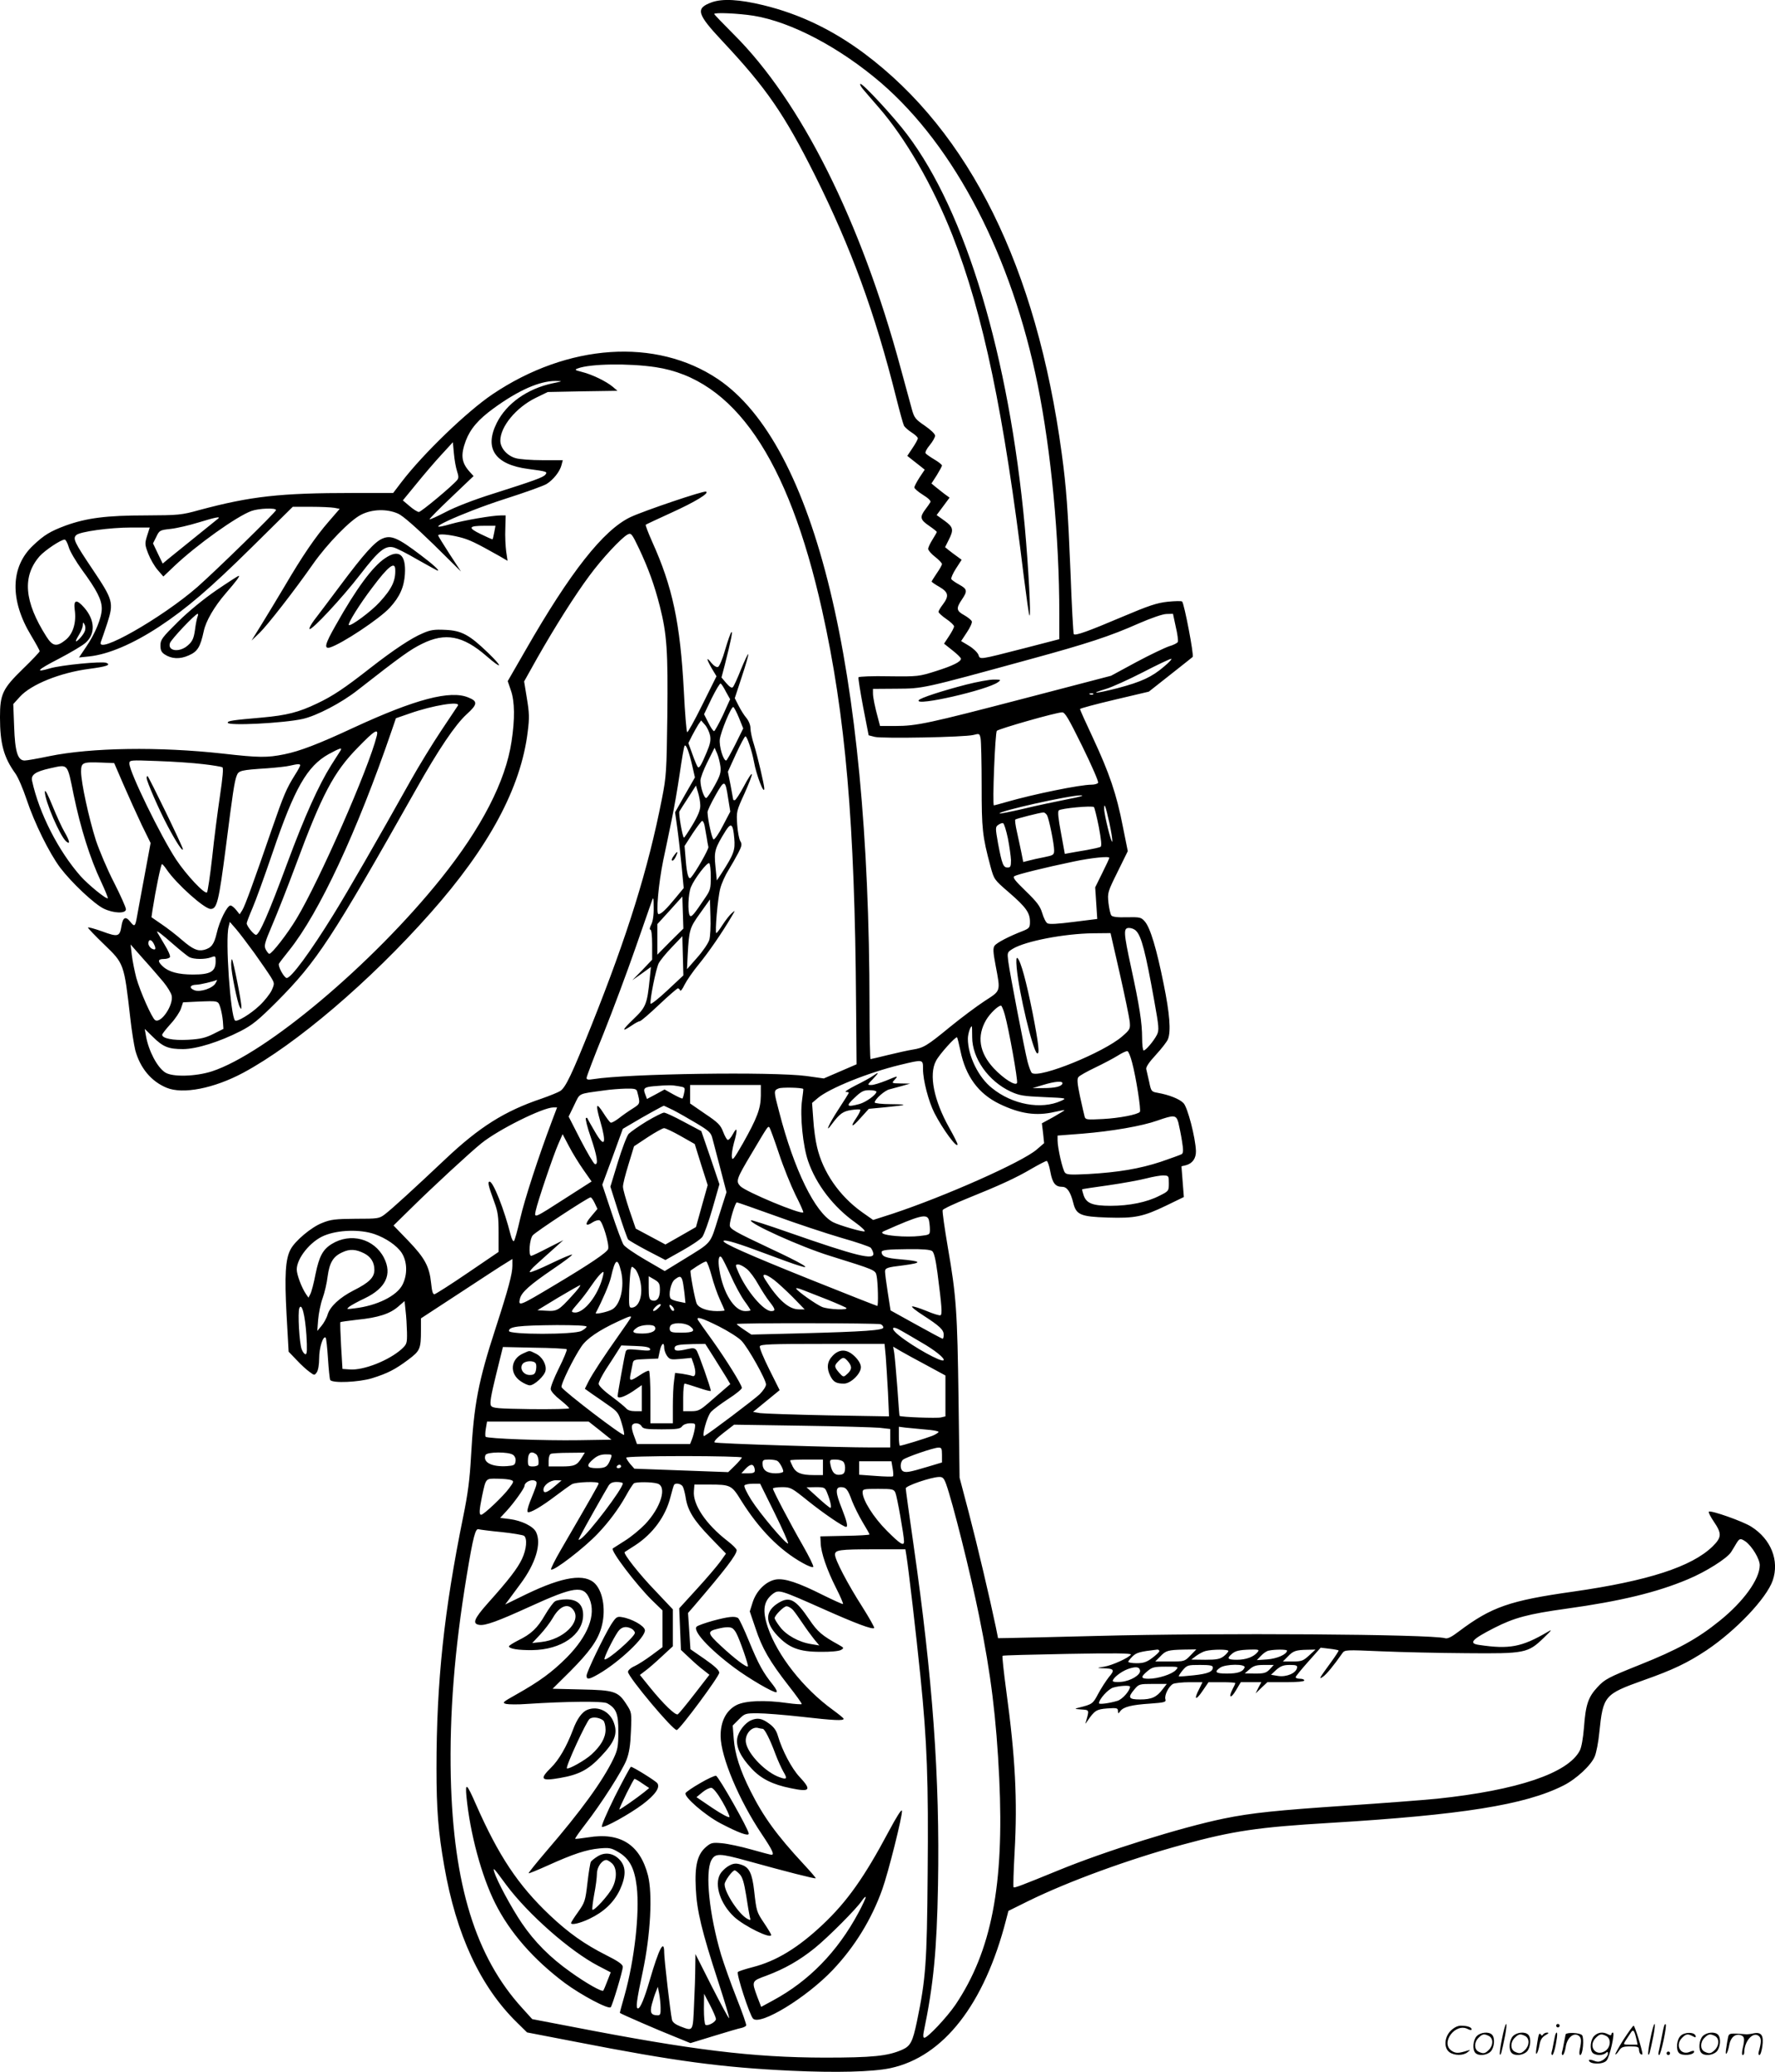 <svg version="1.0" xmlns="http://www.w3.org/2000/svg"
  viewBox="0 0 1028.836 1200.357"
 preserveAspectRatio="xMidYMid meet">
<g transform="translate(-0.006,1200.618) scale(0.1,-0.1)"
fill="#000000" stroke="none">
<path d="M4126 11993 c-96 -35 -88 -66 62 -226 254 -271 357 -420 536 -777
210 -421 348 -798 471 -1289 20 -80 40 -152 45 -162 6 -9 26 -27 45 -39 19
-12 35 -27 35 -33 0 -7 -14 -32 -31 -57 l-30 -45 25 -20 c14 -11 37 -29 51
-40 l25 -20 -30 -45 c-16 -25 -30 -51 -30 -58 0 -7 23 -26 50 -43 31 -19 47
-35 43 -42 -4 -7 -17 -26 -30 -43 -33 -44 -29 -59 22 -94 25 -17 45 -33 45
-36 0 -2 -11 -22 -25 -44 -14 -22 -25 -46 -25 -54 0 -8 18 -29 40 -46 22 -17
40 -36 40 -42 0 -5 -13 -29 -30 -53 -16 -24 -30 -46 -30 -48 0 -3 20 -17 45
-31 53 -31 57 -53 20 -102 -14 -18 -25 -37 -25 -43 0 -5 20 -24 45 -41 25 -17
45 -36 45 -43 0 -7 -13 -32 -29 -56 l-29 -44 49 -39 c27 -21 49 -43 49 -48 0
-18 -47 -41 -145 -72 -98 -31 -104 -32 -272 -30 -94 2 -174 -1 -177 -6 -2 -4
10 -82 27 -172 l32 -164 35 -9 c43 -11 522 -2 572 11 35 9 36 9 42 -21 3 -16
6 -139 6 -273 0 -252 4 -291 51 -467 21 -77 21 -77 108 -152 98 -85 121 -117
121 -170 0 -32 -4 -37 -37 -51 -86 -33 -156 -70 -168 -87 -10 -14 -9 -36 6
-115 29 -153 31 -144 -63 -205 -46 -30 -137 -98 -202 -151 -134 -110 -153
-121 -216 -131 -25 -4 -89 -18 -142 -31 -53 -13 -99 -24 -102 -24 -3 0 -6 138
-6 308 -1 1956 -315 3252 -879 3632 -358 240 -869 206 -1306 -88 -147 -99
-401 -343 -528 -509 l-48 -63 -232 0 c-425 0 -593 -19 -892 -99 -104 -29 -120
-30 -310 -31 -228 0 -343 -15 -465 -59 -88 -33 -124 -54 -188 -115 -132 -124
-136 -317 -11 -523 27 -45 49 -85 49 -90 0 -4 -44 -51 -98 -103 -117 -114
-132 -146 -132 -279 0 -154 22 -233 89 -326 16 -22 45 -90 65 -150 46 -138
131 -310 195 -396 67 -88 197 -210 252 -237 58 -28 129 -30 129 -4 0 11 -31
80 -69 155 -39 75 -85 185 -105 244 -41 129 -86 336 -86 398 0 54 9 57 119 53
l73 -3 54 -125 c30 -69 77 -173 105 -232 l52 -106 -36 -194 c-20 -106 -39
-211 -43 -233 -10 -57 -14 -61 -39 -29 -27 34 -43 26 -51 -26 -10 -61 -20 -64
-112 -30 -45 16 -82 26 -82 22 0 -4 42 -48 94 -98 115 -111 115 -109 151 -424
8 -74 22 -159 29 -188 28 -103 92 -181 182 -218 94 -39 274 -4 444 87 304 163
734 529 1084 924 341 384 526 728 565 1053 10 78 9 109 -5 192 l-16 98 75 134
c104 183 219 365 303 478 75 102 185 219 221 239 21 11 25 7 67 -81 54 -115
89 -210 121 -336 41 -162 47 -260 43 -633 -4 -321 -6 -353 -31 -479 -80 -409
-199 -790 -408 -1313 -115 -287 -150 -361 -182 -382 -13 -8 -62 -28 -108 -44
-214 -72 -360 -164 -557 -350 -178 -168 -309 -288 -351 -320 -33 -25 -39 -26
-170 -26 -118 -1 -144 -4 -193 -24 -63 -24 -159 -105 -184 -154 -30 -56 -35
-152 -23 -377 l12 -215 46 -48 c25 -27 59 -58 75 -69 28 -21 29 -21 42 -3 8
11 14 45 14 82 0 61 23 133 38 119 3 -4 9 -58 13 -120 4 -63 10 -119 13 -125
13 -20 167 -13 242 10 90 28 135 51 211 108 68 51 73 62 73 171 l0 68 228 149
c125 82 244 160 265 172 l37 23 0 -39 c0 -46 -23 -133 -96 -358 -102 -313
-127 -443 -144 -750 -7 -127 -18 -214 -45 -345 -111 -546 -155 -955 -155
-1460 0 -235 10 -367 45 -565 69 -397 209 -699 422 -907 l58 -57 285 -55 c574
-112 844 -148 1245 -167 261 -12 472 -7 576 15 308 66 545 370 671 861 l13 50
115 57 c232 114 583 242 895 327 294 80 436 101 855 126 762 46 1129 104 1351
216 75 37 163 119 183 170 9 22 21 84 26 137 22 214 29 222 255 303 171 60
256 101 365 173 172 115 349 302 385 405 40 116 -10 240 -124 312 -48 31 -236
97 -246 87 -4 -3 10 -30 29 -58 47 -69 46 -91 -8 -144 -121 -117 -373 -199
-806 -261 -370 -52 -475 -89 -663 -230 -43 -33 -67 -45 -81 -40 -84 23 -1309
32 -2021 13 -247 -6 -477 -12 -510 -12 l-60 -1 -13 65 c-34 163 -107 473 -156
660 l-54 205 -6 450 c-7 514 -13 602 -62 884 -19 112 -33 209 -30 216 2 7 67
37 143 68 184 74 283 119 374 173 42 24 80 44 86 44 5 0 15 -28 21 -62 12 -66
29 -88 69 -88 28 0 48 -29 64 -93 17 -69 42 -80 200 -85 157 -5 205 5 338 69
l103 50 -7 89 -7 89 25 6 c39 10 60 40 59 83 -3 78 -48 252 -72 277 -23 24
-83 48 -151 60 -35 6 -37 9 -48 63 -7 32 -15 65 -17 74 -3 11 16 40 56 83 33
36 65 77 70 91 18 46 10 147 -25 319 -41 203 -77 325 -109 362 -22 25 -27 26
-103 25 -55 -2 -84 2 -91 10 -6 7 -13 40 -17 73 -6 59 -5 63 53 180 l59 120
-29 144 c-36 186 -78 308 -172 510 -42 89 -76 165 -76 169 0 4 90 28 200 54
l199 47 123 97 c68 54 127 100 131 104 9 8 -49 310 -61 321 -4 4 -41 3 -83 -1
-64 -7 -109 -22 -265 -88 -193 -82 -270 -110 -280 -100 -3 3 -12 165 -19 359
-15 364 -24 490 -51 689 -146 1077 -533 1860 -1145 2317 -183 136 -374 228
-584 279 -140 34 -237 39 -299 17z m242 -78 c220 -36 501 -185 740 -390 427
-369 756 -1003 907 -1749 78 -389 125 -881 125 -1326 l0 -147 -197 -51 c-277
-71 -261 -68 -272 -39 -6 14 -30 37 -55 52 l-45 27 33 50 c19 28 32 57 29 64
-3 8 -23 24 -44 36 -46 25 -48 40 -14 90 34 50 32 61 -15 87 -22 12 -42 26
-46 32 -3 5 9 33 27 61 l33 51 -26 19 c-15 10 -36 27 -48 36 l-22 18 21 42
c30 59 27 74 -24 111 l-46 33 38 51 37 50 -29 21 c-15 12 -39 30 -52 41 l-24
20 31 48 c16 26 30 52 30 56 0 5 -20 21 -44 35 -25 15 -48 31 -51 36 -4 6 7
27 24 47 17 21 31 45 31 55 0 10 -25 34 -60 58 -53 36 -61 46 -74 93 -8 28
-38 138 -66 242 -230 851 -577 1544 -967 1932 -62 62 -113 115 -113 118 0 10
138 4 228 -10z m-568 -2036 c454 -68 768 -526 965 -1408 136 -609 190 -1235
197 -2278 l3 -353 -95 -41 -95 -41 -100 14 c-197 26 -1036 14 -1236 -18 -30
-5 -39 -3 -39 7 0 8 44 124 99 259 54 135 136 355 183 490 47 135 90 259 96
275 9 27 11 22 11 -38 1 -43 -5 -79 -14 -97 -9 -17 -11 -30 -5 -30 6 0 10 -34
10 -87 l0 -87 -57 -60 -58 -59 54 38 54 39 -7 -69 c-15 -147 -22 -164 -93
-232 -69 -66 -73 -80 -11 -38 20 14 42 25 47 25 6 0 56 43 111 95 55 52 105
95 109 95 5 0 11 -5 13 -12 3 -7 14 8 26 33 12 24 49 78 83 119 57 70 133 180
189 275 23 39 23 39 2 21 -12 -10 -36 -41 -53 -67 -17 -27 -34 -49 -37 -49 -9
0 8 204 23 259 8 30 29 77 47 105 17 28 43 73 57 100 21 41 23 51 12 69 -7 11
-15 54 -18 96 -5 74 -4 79 42 179 25 56 45 107 43 113 -2 6 -23 -26 -46 -70
-24 -45 -48 -81 -53 -81 -5 0 -9 1 -9 3 0 1 -7 38 -15 82 l-16 80 47 103 c26
56 50 102 55 102 9 0 37 -82 49 -146 14 -79 60 -197 60 -156 0 22 -39 186 -59
252 -12 36 -21 79 -21 97 0 18 -10 43 -24 60 -13 15 -33 47 -45 71 l-22 43 41
125 c23 69 40 127 37 130 -2 3 -21 -37 -42 -88 -20 -51 -41 -97 -47 -103 -6
-7 -19 1 -38 23 l-28 33 19 72 c36 142 48 200 38 190 -5 -5 -21 -51 -36 -102
-15 -54 -33 -95 -41 -99 -9 -3 -24 6 -39 24 -31 39 -29 23 3 -33 l27 -45 -82
-165 c-45 -91 -85 -163 -88 -159 -4 4 -13 110 -19 235 -21 399 -66 608 -184
869 -23 52 -40 96 -37 98 2 2 68 33 147 69 139 63 225 115 202 123 -16 5 -359
-111 -438 -148 -157 -75 -349 -319 -609 -773 l-102 -177 18 -53 c23 -64 24
-168 4 -297 -34 -230 -174 -501 -409 -794 -398 -496 -1015 -1015 -1328 -1117
-94 -30 -229 -34 -271 -6 -46 30 -96 125 -111 212 l-7 40 48 -47 c59 -58 90
-70 175 -70 80 1 210 42 332 104 68 35 102 62 212 172 231 233 314 358 804
1226 131 233 229 378 295 438 64 58 65 75 10 97 -104 44 -307 -9 -666 -175
-204 -95 -312 -136 -401 -154 -99 -20 -146 -20 -356 4 -370 41 -763 35 -1007
-15 -66 -14 -130 -25 -142 -25 -40 0 -56 49 -61 196 l-5 131 38 42 c65 72 234
140 402 162 100 13 129 23 99 35 -26 10 -262 -13 -326 -32 -91 -27 -76 -10 50
55 67 35 137 76 156 93 58 51 55 132 -8 204 -44 50 -62 46 -55 -11 11 -74 -9
-140 -51 -175 -53 -43 -76 -40 -113 18 -129 203 -141 349 -39 466 32 35 123
96 145 96 6 0 16 -19 23 -42 6 -24 41 -83 77 -133 86 -117 115 -174 115 -225
0 -52 -38 -145 -91 -222 l-41 -61 59 6 c111 12 253 72 408 174 156 103 293
220 536 460 l236 233 105 0 c58 0 119 -3 136 -6 l31 -6 -64 -74 c-76 -87 -153
-200 -255 -374 -41 -69 -101 -168 -133 -220 l-59 -95 47 45 c47 46 203 246
309 398 83 118 216 255 279 286 64 33 151 35 215 6 27 -12 101 -77 204 -177
l160 -158 -66 101 c-36 56 -66 104 -66 108 0 11 61 6 124 -10 56 -14 93 -32
230 -109 l48 -28 -8 54 c-4 30 -7 89 -5 132 l2 77 -28 0 c-50 0 -216 -29 -287
-49 -210 -61 57 63 309 144 116 37 225 76 243 87 39 24 78 73 87 111 l7 27
-117 0 c-65 0 -135 5 -157 12 -49 14 -88 59 -88 101 0 81 91 192 205 248 l70
34 202 4 202 3 -27 23 c-38 32 -121 72 -178 86 -43 11 -45 13 -24 21 72 27
296 30 450 7z m-599 -94 c-146 -32 -265 -117 -321 -228 -75 -149 -11 -243 183
-268 107 -14 112 -16 98 -33 -13 -16 -66 -35 -305 -111 -106 -33 -217 -76
-272 -105 -52 -27 -94 -46 -94 -42 0 4 57 62 127 128 l128 122 -21 23 c-50 55
-55 98 -24 182 26 68 72 123 162 188 143 104 265 158 358 158 44 -1 44 -1 -19
-14z m-552 -508 c10 -30 10 -41 1 -52 -30 -36 -209 -185 -222 -185 -8 0 -32
15 -54 34 l-39 33 78 95 c42 52 107 128 144 168 l68 74 6 -65 c3 -35 11 -81
18 -102z m-1049 -226 c0 -11 -343 -346 -455 -445 -206 -180 -593 -400 -560
-318 4 9 20 58 37 108 38 119 34 134 -87 314 -104 155 -114 176 -93 196 20 20
195 44 320 44 l106 0 -15 -47 c-14 -45 -14 -52 6 -104 12 -31 36 -73 55 -95
l33 -38 64 61 c130 123 361 288 447 319 42 15 142 19 142 5z m-335 -49 c-6 -5
-64 -52 -130 -105 -66 -53 -136 -110 -156 -126 l-36 -30 -28 58 -28 59 19 38
c18 38 21 39 84 46 36 4 108 21 160 37 101 31 130 36 115 23z m1600 -79 c-4
-21 -8 -39 -10 -41 -1 -2 -32 12 -69 30 -76 37 -71 48 23 48 l63 0 -7 -37z
m3950 -548 c10 -41 15 -81 12 -88 -2 -6 -25 -18 -50 -25 -24 -8 -111 -49 -191
-92 l-146 -79 -498 -130 c-560 -146 -628 -161 -753 -161 l-88 0 -10 38 c-20
73 -31 127 -31 152 l0 25 138 1 c153 1 146 -1 770 170 334 91 468 135 632 208
74 32 140 55 162 55 l37 1 16 -75z m-6324 -27 c-8 -22 -51 -68 -51 -55 0 4 9
21 20 39 11 18 20 42 20 53 1 18 2 18 10 3 6 -10 7 -26 1 -40z m6257 -203
c-71 -61 -131 -89 -271 -126 -126 -32 -169 -35 -66 -4 34 10 129 53 213 96 83
43 157 78 164 78 8 1 -10 -19 -40 -44z m-2540 -147 l24 -43 -42 -93 c-24 -50
-47 -92 -51 -92 -5 0 -20 22 -33 49 l-25 49 44 92 c25 50 48 89 52 86 5 -2 19
-24 31 -48z m2129 -14 c-3 -3 -12 -4 -19 -1 -8 3 -5 6 6 6 11 1 17 -2 13 -5z
m-3683 -66 c-4 -6 -48 -72 -98 -147 -50 -75 -129 -204 -175 -286 -196 -350
-363 -640 -449 -779 -133 -215 -244 -366 -270 -366 -15 0 -53 70 -45 83 4 7
30 41 59 77 174 217 394 688 595 1275 l24 70 78 27 c136 48 298 74 281 46z
m1629 -70 l25 -62 -46 -93 c-26 -51 -49 -93 -53 -93 -17 0 -41 82 -37 122 6
45 65 188 78 188 4 0 19 -28 33 -62z m1991 -167 c54 -110 95 -204 91 -210 -3
-6 -21 -11 -38 -11 -67 0 -336 -55 -492 -100 -38 -11 -72 -20 -74 -20 -10 0 7
422 17 432 12 12 344 107 378 107 17 1 37 -34 118 -198z m-2158 63 c5 -27 0
-50 -20 -97 -32 -76 -43 -93 -51 -85 -4 4 -18 36 -31 73 l-24 66 21 42 c12 23
29 53 37 66 l16 23 23 -26 c12 -14 25 -42 29 -62z m-1932 -1 c-46 -187 -333
-840 -465 -1059 -52 -87 -143 -204 -158 -204 -4 0 -13 11 -20 24 -12 22 -8 37
37 143 28 65 88 217 133 338 155 419 223 548 365 692 95 98 119 112 108 66z
m1829 -175 l15 -66 -58 -101 -57 -101 13 -93 c7 -50 18 -149 25 -219 l12 -127
-48 -58 c-55 -67 -83 -93 -98 -93 -16 0 0 178 27 310 13 63 36 169 49 235 14
66 35 187 47 270 12 82 24 154 28 160 8 13 26 -35 45 -117z m-2039 90 c-4 -7
-28 -44 -53 -83 -73 -116 -154 -295 -256 -570 -107 -289 -162 -415 -181 -415
-13 0 -54 51 -54 67 0 5 15 45 34 89 19 44 71 188 116 320 127 374 200 501
325 571 65 35 80 40 69 21z m2202 -93 c4 -33 -2 -53 -33 -109 -21 -39 -43 -71
-49 -73 -12 -4 -34 61 -34 101 0 14 18 63 41 108 l41 82 15 -34 c8 -19 16 -53
19 -75z m-2999 14 c55 -6 106 -15 112 -18 7 -5 2 -58 -14 -166 -13 -88 -34
-248 -45 -355 -12 -107 -26 -199 -30 -204 -13 -13 -119 100 -179 190 -90 137
-271 508 -271 556 0 21 3 21 163 15 89 -3 208 -11 264 -18z m563 -7 c0 -4 -13
-29 -30 -55 -50 -80 -65 -115 -135 -317 -103 -299 -155 -443 -171 -468 l-15
-23 -20 25 c-11 14 -26 26 -33 26 -19 0 -64 -89 -80 -161 -15 -64 -31 -85 -73
-96 -37 -9 -65 3 -128 57 -33 29 -86 70 -119 92 l-58 40 6 42 c18 116 49 266
55 266 3 0 16 -15 28 -33 57 -83 218 -227 254 -227 37 0 47 41 89 365 39 308
49 374 62 407 11 30 24 33 178 43 52 4 111 10 130 15 48 11 60 11 60 2z
m-1313 -171 c40 -193 95 -368 158 -501 24 -51 42 -96 40 -98 -8 -8 -114 79
-157 127 -129 146 -241 365 -282 553 -8 35 19 54 105 73 106 23 98 32 136
-154z m3794 -23 l12 -74 -43 -82 c-23 -46 -48 -81 -54 -79 -9 3 -33 110 -35
157 -1 8 20 52 46 98 53 94 57 93 74 -20z m-162 -38 c1 -25 -12 -58 -45 -113
-26 -43 -48 -76 -50 -74 -9 8 -32 142 -26 152 3 5 26 42 51 80 l45 70 12 -40
c7 -22 13 -56 13 -75z m2126 35 c-66 -13 -180 -37 -254 -55 -73 -17 -135 -29
-137 -27 -13 12 405 106 471 105 25 0 -6 -9 -80 -23z m184 -159 c14 -76 18
-112 10 -116 -6 -4 -43 -12 -82 -19 -40 -7 -84 -14 -98 -17 l-27 -5 -22 121
c-16 84 -20 124 -13 131 12 12 194 29 204 19 3 -3 16 -54 28 -114z m61 24 c11
-51 19 -101 17 -109 -4 -18 -47 155 -47 189 0 40 8 18 30 -80z m-361 43 c12
-23 41 -167 41 -203 0 -27 -4 -29 -57 -40 -32 -6 -72 -15 -90 -20 l-32 -8 -11
56 c-7 32 -18 86 -26 121 -8 35 -12 66 -9 69 5 5 142 40 162 41 7 1 16 -7 22
-16z m-1985 -60 c3 -16 8 -46 12 -68 3 -22 8 -47 10 -56 3 -12 -75 -149 -102
-178 -13 -14 -23 24 -29 99 l-7 85 47 73 c26 39 51 72 55 72 5 0 11 -12 14
-27z m1758 -74 c9 -46 17 -103 18 -126 0 -37 -3 -43 -20 -43 -25 0 -32 19 -55
139 -16 91 -16 96 1 108 10 7 23 12 28 10 6 -2 18 -41 28 -88z m-1586 0 c6
-68 -2 -91 -72 -200 l-29 -44 -8 81 c-9 88 -4 105 60 208 31 48 42 39 49 -45z
m2174 -113 c0 -3 -18 -42 -41 -88 l-41 -83 6 -91 6 -92 -136 -17 c-93 -12
-142 -15 -153 -8 -9 5 -22 32 -30 59 -12 40 -30 64 -95 127 -64 62 -78 80 -66
87 16 10 172 49 345 85 99 21 205 32 205 21z m-2310 -111 c0 -66 -3 -78 -33
-121 -65 -97 -80 -115 -89 -102 -13 22 -9 127 7 165 21 50 94 145 106 138 5
-4 9 -39 9 -80z m-235 -374 l-75 -76 0 88 0 89 73 80 72 80 3 -93 3 -93 -76
-75z m226 9 c-6 -19 -37 -65 -70 -102 l-59 -67 4 82 c8 147 11 157 72 242 l57
80 3 -100 c2 -55 -1 -116 -7 -135z m-2637 -75 c39 -55 82 -117 95 -138 23 -38
23 -39 6 -78 -10 -21 -41 -61 -70 -88 -51 -49 -132 -98 -143 -87 -26 27 -57
467 -37 542 l7 29 35 -40 c19 -22 67 -85 107 -140z m5111 128 c31 -30 55 -124
105 -403 28 -155 29 -172 16 -199 -19 -37 -65 -91 -77 -91 -5 0 -9 33 -9 73 0
86 -15 184 -64 409 -44 203 -45 228 -12 228 14 0 32 -7 41 -17z m-5580 -78
c39 -34 80 -67 92 -74 27 -14 93 -14 127 -1 25 9 26 8 26 -23 0 -60 -30 -77
-131 -77 -85 0 -140 15 -174 46 -33 30 -31 44 4 44 17 0 33 5 36 11 4 6 -10
38 -31 72 -20 34 -39 66 -42 71 -9 17 22 -7 93 -69z m5485 -167 c29 -128 55
-254 58 -279 4 -44 3 -47 -44 -88 -108 -93 -474 -242 -522 -212 -6 3 -17 33
-26 66 -18 71 -102 507 -112 582 -6 51 -6 52 26 72 74 45 300 88 466 90 l101
1 53 -232z m-2622 -100 c-51 -48 -95 -82 -97 -77 -6 18 31 203 47 234 8 16 42
58 76 93 l61 64 3 -114 3 -113 -93 -87z m-2978 273 c17 -32 13 -43 -10 -31
-11 6 -20 20 -20 30 0 25 16 26 30 1z m57 -224 c23 -28 45 -64 48 -79 12 -54
-62 -164 -96 -142 -18 11 -87 166 -109 245 -10 39 -22 98 -26 132 l-7 61 74
-84 c41 -45 93 -106 116 -133z m303 -6 c-15 -30 -89 -55 -123 -42 -33 13 -27
31 11 32 21 0 101 19 120 28 1 0 -2 -8 -8 -18z m27 -142 c6 -19 13 -55 15 -80
l3 -44 -58 -29 c-46 -23 -75 -30 -147 -34 -87 -5 -150 8 -150 29 0 5 22 33 49
63 27 29 54 70 60 89 l12 36 82 4 c125 5 121 6 134 -34z m4547 -41 c23 -81 77
-381 71 -396 -8 -20 -78 24 -136 86 -83 90 -98 185 -43 279 22 37 68 82 86 83
4 0 14 -24 22 -52z m-189 -131 c0 -122 94 -255 223 -315 50 -23 74 -27 192
-32 134 -6 135 -6 100 -22 -115 -52 -282 -22 -400 74 -79 62 -140 188 -140
286 0 27 14 72 23 72 1 0 2 -28 2 -63z m-68 -79 c30 -147 104 -248 225 -307
120 -58 214 -72 321 -47 31 7 57 12 57 10 0 -2 -29 -19 -65 -40 l-66 -36 7
-57 6 -58 -43 -37 c-83 -72 -531 -271 -836 -372 l-112 -36 -64 45 c-132 94
-227 232 -261 377 -9 36 -19 108 -22 160 l-7 96 34 29 c67 56 289 146 474 191
138 33 135 34 135 -24 0 -64 32 -187 66 -254 48 -94 134 -211 134 -181 0 5
-22 49 -49 97 -88 157 -118 306 -76 385 18 37 115 144 122 137 3 -2 11 -37 20
-78z m995 -68 c23 -85 53 -278 45 -286 -15 -16 -120 -36 -213 -41 -94 -5 -102
-4 -107 13 -3 11 -15 63 -27 118 -16 76 -18 101 -9 112 6 8 49 32 95 54 46 22
105 53 131 69 26 17 53 29 58 27 6 -1 18 -31 27 -66z m-404 -122 c-6 -17 -43
-26 -113 -26 l-60 0 60 18 c72 22 118 25 113 8z m-2225 -15 c37 -6 39 -7 33
-36 -3 -17 -8 -32 -10 -35 -3 -2 -27 9 -54 24 l-50 28 -51 -28 -51 -27 -10 27
c-14 35 -6 42 50 47 82 7 105 7 143 0z m477 -55 c-1 -75 -21 -129 -105 -278
-52 -90 -60 -101 -63 -77 -2 15 4 51 12 81 22 76 20 100 -5 53 -11 -21 -25
-37 -31 -35 -6 2 -18 24 -27 48 -14 37 -29 53 -104 103 l-87 60 0 53 0 54 205
0 205 0 0 -62z m246 39 c1 -1 -2 -30 -7 -65 -13 -91 5 -266 35 -353 47 -136
147 -266 274 -356 36 -26 60 -49 53 -51 -13 -4 -144 34 -182 53 -104 54 -226
302 -313 640 -32 121 -32 123 -3 135 17 8 137 5 143 -3z m-963 -14 c19 -71 19
-71 -25 -99 -24 -15 -60 -40 -80 -56 -21 -16 -42 -28 -48 -26 -5 1 -25 28 -44
58 -41 63 -45 50 -17 -49 39 -134 26 -160 -31 -61 -21 36 -40 69 -42 75 -2 5
-6 7 -10 3 -4 -3 8 -53 28 -110 37 -108 46 -163 24 -156 -7 2 -44 65 -83 140
l-69 135 32 66 c36 73 17 64 177 86 33 5 88 9 122 10 51 1 62 -2 66 -16z m210
-109 c29 -15 89 -49 134 -76 72 -43 84 -54 92 -86 5 -20 26 -99 46 -175 l36
-138 -46 -144 c-51 -162 -34 -142 -206 -248 l-106 -65 -112 65 c-62 36 -119
75 -127 88 -8 12 -39 95 -69 185 l-54 162 60 162 59 162 58 34 c56 34 174 99
180 100 1 0 26 -12 55 -26z m-705 -66 c-78 -207 -158 -453 -183 -563 -15 -66
-31 -124 -36 -129 -4 -5 -13 11 -19 35 -37 147 -101 309 -122 309 -13 0 -7
-25 26 -115 22 -59 26 -87 26 -181 l0 -111 -178 -121 c-98 -67 -185 -122 -193
-124 -10 -2 -15 15 -20 63 -10 98 -37 147 -133 247 l-85 88 107 105 c122 120
335 317 402 371 99 80 355 207 417 208 l22 0 -31 -82z m3632 -5 c5 -21 15 -69
21 -107 9 -55 8 -70 -2 -77 -8 -4 -62 -24 -121 -44 -122 -40 -245 -61 -421
-71 -101 -5 -124 -4 -134 8 -14 16 -43 144 -43 187 l0 28 143 11 c172 14 346
44 436 76 97 34 108 33 121 -11z m-2315 -180 c26 -79 70 -187 96 -240 27 -53
47 -98 45 -101 -14 -14 -335 120 -365 152 -27 29 -23 41 66 190 95 160 94 159
103 150 4 -5 29 -73 55 -151z m-1133 -95 l47 -67 -150 -96 c-185 -119 -183
-118 -174 -74 11 53 103 324 131 387 l25 57 37 -70 c20 -39 58 -100 84 -137z
m3393 -78 c0 -44 -1 -45 -55 -72 -72 -37 -174 -58 -283 -58 -103 0 -140 14
-156 61 -6 18 -10 33 -8 35 1 1 70 12 152 23 83 12 182 30 220 40 39 10 84 18
100 17 29 -1 30 -3 30 -46z m-3328 -114 l16 -34 -37 -44 c-39 -45 -33 -62 10
-33 14 9 32 14 39 11 18 -6 58 -141 50 -166 -6 -20 -107 -88 -315 -212 -199
-119 -208 -123 -196 -75 9 36 57 79 189 169 65 44 116 82 113 85 -3 3 -58 -20
-122 -51 -64 -31 -120 -54 -123 -50 -3 3 12 22 35 42 22 20 67 61 100 90 l59
53 -89 -45 c-48 -25 -92 -46 -97 -46 -17 0 -10 97 9 119 16 20 319 219 335
220 4 1 15 -14 24 -33z m1050 -75 c120 -44 290 -100 378 -126 88 -25 165 -51
172 -58 6 -7 13 -21 15 -32 7 -42 -96 -17 -491 121 -117 41 -216 73 -218 70
-16 -16 289 -154 458 -206 263 -82 263 -82 270 -115 8 -38 11 -175 4 -175 -3
0 -176 68 -383 151 -374 150 -519 215 -508 226 8 9 87 -15 246 -75 80 -30 165
-61 190 -68 87 -28 21 12 -168 100 -206 97 -232 112 -232 134 0 27 32 132 41
132 4 0 106 -36 226 -79z m887 -23 c3 -13 6 -37 6 -55 0 -31 -1 -31 -61 -38
-33 -4 -94 -4 -135 0 -71 6 -97 17 -71 28 209 93 250 103 261 65z m-3213 -82
c66 -23 129 -66 157 -108 33 -51 35 -126 5 -185 -33 -65 -148 -122 -278 -137
-47 -6 -49 -6 -30 10 11 8 52 31 91 49 120 58 158 138 110 233 -57 112 -194
148 -303 81 -52 -32 -73 -72 -94 -174 -10 -53 -24 -105 -30 -116 l-11 -21 -14
20 c-25 36 -54 113 -54 143 0 65 79 163 158 196 81 34 209 38 293 9z m-59
-112 c38 -20 58 -52 58 -95 0 -44 -30 -74 -122 -120 -78 -40 -135 -92 -149
-139 -6 -21 -23 -51 -36 -66 l-24 -29 5 65 c3 36 14 92 26 125 12 33 25 90 29
126 11 80 32 116 86 140 42 20 78 18 127 -7z m3291 14 c11 -9 20 -46 31 -128
25 -193 28 -237 18 -244 -6 -3 -42 8 -82 25 -39 16 -77 28 -83 26 -6 -2 22
-25 63 -51 96 -62 120 -84 120 -113 0 -13 -3 -23 -6 -23 -4 0 -73 37 -154 82
l-148 82 -16 102 c-9 57 -16 112 -16 123 0 21 12 25 105 36 114 15 110 24 -15
35 -85 7 -109 16 -110 42 0 12 33 16 156 17 82 1 125 -3 137 -11z m-1168 -141
c23 -53 59 -119 79 -147 20 -27 36 -52 36 -55 0 -3 -14 -5 -31 -5 -62 0 -128
105 -149 238 -10 56 -4 90 12 74 5 -5 29 -53 53 -105z m-635 22 c21 -88 -4
-194 -53 -220 -25 -14 -100 -30 -94 -20 38 72 79 167 88 206 25 110 39 118 59
34z m525 -25 c11 -43 33 -105 48 -138 15 -32 27 -60 27 -62 0 -2 -20 -4 -44
-4 -56 0 -104 17 -117 42 -10 18 -42 189 -36 193 51 36 84 54 91 52 5 -2 19
-39 31 -83z m204 40 c17 -14 47 -54 66 -89 20 -35 49 -80 65 -100 35 -44 37
-55 10 -55 -44 0 -144 118 -190 225 -19 44 -19 45 0 45 10 0 32 -12 49 -26z
m-619 -66 c20 -81 -4 -158 -50 -158 -14 0 -15 12 -13 98 2 53 6 108 9 121 5
22 6 22 24 6 10 -9 24 -39 30 -67z m-224 -6 c-34 -101 -109 -187 -158 -180
-20 3 -19 6 20 51 23 26 56 69 73 95 38 56 71 94 77 88 2 -3 -3 -27 -12 -54z
m1000 9 c21 -16 70 -61 109 -100 l69 -71 -33 0 c-59 0 -121 55 -196 173 -24
37 -1 37 51 -2z m-661 -60 c0 -47 -19 -69 -49 -58 -13 5 -16 21 -16 73 l0 66
33 -19 c28 -17 32 -24 32 -62z m129 62 c4 -9 9 -43 13 -76 l6 -60 -39 8 c-21
4 -43 12 -47 18 -14 21 1 91 23 109 28 22 36 22 44 1z m-638 -94 c-76 -84 -87
-91 -148 -87 l-53 3 120 73 c66 39 123 72 128 72 5 0 -16 -28 -47 -61z m1484
-24 c52 -21 99 -42 105 -46 16 -15 -103 -10 -140 5 -35 15 -139 88 -150 106
-3 6 15 2 42 -9 26 -10 91 -36 143 -56z m-2441 -188 c1 -64 -1 -69 -31 -97
-74 -66 -220 -124 -300 -118 l-43 3 -8 134 c-4 73 -6 135 -4 137 2 2 46 8 98
14 120 12 189 34 237 76 l37 32 6 -57 c4 -31 7 -86 8 -124z m1471 159 c0 -3
-7 -12 -16 -20 -23 -23 -40 -19 -19 4 16 18 35 26 35 16z m76 -33 c-4 -4 -11
-1 -16 7 -16 25 -11 35 7 17 9 -9 13 -20 9 -24z m-2130 -141 c5 -83 4 -112 -5
-112 -6 0 -16 12 -22 28 -14 34 -24 214 -14 239 14 34 33 -38 41 -155z m1878
96 c-4 -7 -33 -49 -64 -93 -89 -126 -155 -226 -179 -273 l-21 -42 42 -30 c24
-16 68 -47 98 -68 49 -34 56 -43 73 -100 11 -35 17 -66 14 -69 -9 -8 -344 248
-362 276 -7 13 69 169 115 236 31 46 102 94 212 145 71 33 82 36 72 18z m514
-47 c53 -27 112 -64 130 -83 39 -41 142 -225 142 -253 0 -12 -17 -37 -37 -57
-32 -30 -284 -221 -320 -241 -19 -12 15 115 39 140 11 12 56 46 99 74 44 28
79 57 79 64 0 18 -93 167 -174 280 -40 55 -76 106 -80 113 -14 24 24 12 122
-37z m-167 0 c33 -26 18 -36 -54 -36 -52 0 -62 3 -65 19 -2 10 2 22 10 27 24
15 85 10 109 -10z m1103 13 c9 -3 16 -12 16 -19 0 -16 -104 -24 -485 -34
l-280 -7 -42 28 c-24 16 -43 31 -43 33 0 7 816 6 834 -1z m-1704 -14 c0 -5
-13 -16 -30 -25 -43 -22 -420 -22 -420 0 0 25 51 32 278 34 106 0 172 -3 172
-9z m395 0 c14 -23 -17 -40 -71 -40 -58 0 -67 10 -32 34 25 18 93 21 103 6z
m1543 -90 c81 -46 141 -95 131 -105 -13 -12 -173 76 -257 143 -53 42 -45 62
11 29 23 -13 75 -43 115 -67z m-1488 -33 c0 -12 7 -33 16 -46 16 -22 22 -23
80 -18 l62 6 11 -31 c17 -49 14 -81 -6 -74 -9 4 -36 9 -59 13 l-41 5 -6 -47
c-4 -26 -7 -92 -7 -146 l0 -99 -65 0 -65 0 0 149 c0 83 -4 152 -8 155 -5 3
-28 -8 -53 -25 -55 -36 -62 -36 -55 1 3 17 9 43 12 60 5 29 6 29 77 32 l72 3
9 43 c9 45 26 57 26 19z m287 -54 c27 -43 60 -96 73 -117 l23 -39 -36 -31
c-20 -17 -60 -52 -90 -78 -49 -42 -60 -48 -101 -48 l-46 0 0 80 c0 44 4 80 8
80 5 0 41 -11 80 -24 40 -14 72 -22 72 -18 0 17 -72 221 -83 235 -10 13 -19
15 -52 7 -56 -13 -75 -12 -75 4 0 19 20 23 107 25 l71 1 49 -77z m997 5 c3
-40 9 -135 13 -210 l6 -138 -354 6 c-195 4 -372 10 -394 13 l-40 7 77 63 77
63 -60 120 c-33 66 -58 126 -55 134 4 12 67 14 364 14 l359 0 7 -72z m-1366
43 c4 -11 -9 -12 -66 -6 -63 6 -71 5 -76 -12 -6 -20 -46 -241 -46 -255 0 -18
38 -6 88 27 l52 36 0 -76 0 -75 -39 0 c-24 0 -44 6 -52 17 -8 9 -47 41 -86 70
-44 32 -73 61 -73 72 0 10 19 47 41 82 23 35 53 81 66 102 l24 38 81 -3 c58
-2 83 -7 86 -17z m-483 -2 c3 -4 -17 -53 -45 -109 -28 -56 -50 -111 -48 -123
2 -12 26 -39 55 -61 28 -23 52 -44 52 -49 1 -4 -99 -6 -220 -5 -196 3 -223 5
-233 20 -8 13 -1 56 29 178 l40 162 181 -4 c101 -1 185 -6 189 -9z m2088 -94
l107 -58 0 -119 0 -118 -26 -6 c-22 -6 -235 2 -240 9 -1 1 -7 76 -13 167 -7
91 -15 180 -18 199 l-6 35 44 -26 c24 -14 92 -51 152 -83z m-1895 -377 l66
-53 -191 -3 c-197 -3 -528 9 -538 20 -3 3 -3 24 1 47 l7 41 294 0 295 0 66
-52z m241 25 c8 -15 25 -18 116 -18 90 0 109 3 119 18 8 10 26 17 46 17 31 0
32 -1 27 -32 -3 -18 -10 -45 -16 -60 l-11 -28 -154 0 -154 0 -10 28 c-19 48
-23 72 -17 82 10 16 43 12 54 -7z m1379 -9 l62 -7 0 -53 0 -54 -107 0 c-194 0
-898 22 -910 29 -8 4 10 24 50 55 l62 48 390 -6 c215 -3 418 -9 453 -12z m265
-10 c42 -3 77 -9 77 -14 0 -4 -17 -15 -37 -23 -39 -15 -175 -57 -187 -57 -3 0
-6 25 -6 55 l0 55 38 -5 c20 -2 72 -7 115 -11z m97 -147 l0 -44 -87 -26 c-103
-31 -124 -34 -140 -24 -17 11 -16 52 1 66 18 15 175 69 204 70 19 1 22 -4 22
-42z m-2486 0 c11 -8 17 -23 14 -38 -3 -21 -9 -24 -48 -27 -88 -6 -143 21
-126 64 7 19 135 20 160 1z m132 5 c11 -7 18 -32 15 -59 0 -7 -14 -13 -31 -13
-27 0 -30 3 -30 33 0 45 16 59 46 39z m267 -19 c-28 -47 -43 -53 -120 -53
l-73 0 0 34 c0 19 6 37 13 39 6 3 54 6 105 6 l92 1 -17 -27z m166 -10 c-17
-45 -29 -53 -80 -53 -59 0 -64 16 -18 54 21 18 42 26 70 26 38 0 38 0 28 -27z
m761 9 c0 -4 -18 -25 -39 -46 l-40 -39 -272 10 -272 10 -24 27 c-12 15 -23 31
-23 37 0 5 132 9 335 9 184 0 335 -4 335 -8z m206 -20 c13 -8 34 -46 34 -61 0
-6 -20 -11 -44 -11 -51 0 -76 19 -76 56 0 21 4 24 38 24 20 0 42 -4 48 -8z
m264 -37 l0 -45 -54 0 c-71 0 -102 12 -121 49 -8 17 -15 32 -15 36 0 3 43 5
95 5 l95 0 0 -45z m119 31 c7 -8 11 -27 9 -43 -2 -22 -9 -29 -29 -31 -30 -4
-46 13 -55 56 -6 31 -5 32 29 32 19 0 40 -6 46 -14z m285 -37 c4 -23 5 -44 2
-46 -3 -3 -48 -2 -100 2 l-96 7 0 39 0 39 94 0 93 0 7 -41z m-1574 11 c0 -5
-7 -10 -16 -10 -8 0 -12 5 -9 10 3 6 10 10 16 10 5 0 9 -4 9 -10z m773 -9 c7
-26 0 -31 -41 -31 l-35 0 23 25 c28 30 46 32 53 6z m1111 -93 c37 -103 140
-511 191 -763 69 -338 100 -591 117 -943 29 -619 -45 -1000 -254 -1311 -50
-73 -161 -191 -180 -191 -7 0 -8 12 -4 33 57 274 76 473 83 852 11 622 -31
1199 -142 1972 -25 172 -45 319 -45 326 0 15 144 64 192 66 22 1 29 -6 42 -41z
m-2521 23 c16 -6 16 -10 -11 -46 -32 -45 -148 -155 -163 -155 -13 0 -11 27 5
107 23 107 20 103 90 102 33 0 69 -4 79 -8z m147 -15 c0 -15 -2 -21 -39 -113
-11 -29 -17 -54 -12 -57 12 -8 78 30 161 93 41 31 83 61 95 68 22 13 155 18
155 5 0 -7 -39 -75 -219 -385 -35 -60 -60 -111 -57 -114 13 -13 194 126 272
209 63 66 120 143 161 216 20 37 42 70 47 74 13 9 102 9 136 -1 58 -16 22
-138 -71 -236 -29 -30 -82 -74 -118 -96 -36 -23 -67 -43 -69 -44 -15 -12 136
-210 227 -300 l61 -59 0 -107 0 -106 -62 -46 c-35 -26 -80 -55 -100 -64 -21
-9 -38 -24 -38 -33 0 -29 264 -344 283 -337 21 7 247 312 246 332 0 14 -27 39
-83 78 l-84 58 -7 105 -7 105 34 39 c179 209 248 298 248 325 0 7 -24 31 -54
54 -124 96 -201 210 -194 288 l3 38 85 0 c124 0 131 -3 185 -91 105 -168 224
-289 357 -363 31 -18 59 -28 62 -23 3 5 -24 60 -60 123 -73 127 -174 319 -174
331 0 4 24 8 53 8 50 0 55 -3 152 -81 90 -72 203 -149 219 -149 12 0 5 31 -24
105 -38 94 -39 125 -6 125 30 0 40 -12 65 -81 12 -30 39 -85 61 -122 22 -36
40 -68 40 -71 0 -3 -64 -7 -142 -8 l-143 -3 2 -40 c2 -55 35 -152 89 -259 25
-49 43 -91 40 -93 -2 -2 -53 21 -114 51 -147 74 -224 99 -275 91 -57 -10 -112
-64 -134 -131 l-17 -54 33 -97 c38 -116 82 -192 191 -332 45 -57 79 -105 77
-108 -3 -2 -40 0 -82 6 -133 19 -244 14 -295 -11 -61 -31 -94 -96 -93 -181 1
-120 107 -372 239 -568 61 -91 74 -119 56 -119 -5 0 -58 14 -118 31 -60 17
-136 33 -169 36 -55 5 -64 3 -92 -21 -50 -42 -67 -107 -60 -240 6 -130 34
-247 132 -547 36 -111 64 -203 61 -206 -2 -2 -47 80 -100 184 l-95 188 -1 -75
c0 -41 -3 -139 -7 -217 -7 -160 -4 -156 -80 -127 -28 11 -45 24 -48 38 -9 39
-45 349 -45 388 0 84 -30 27 -85 -162 -30 -103 -54 -160 -67 -160 -14 0 -9 42
28 215 45 214 57 447 30 555 -46 179 -160 252 -347 221 -40 -6 -73 -10 -75 -8
-2 2 24 39 58 83 94 121 215 311 239 373 16 41 23 86 26 166 5 109 4 111 -26
157 -48 75 -70 82 -262 86 l-166 4 102 101 c112 113 158 177 180 251 28 94 13
204 -34 255 -59 63 -186 44 -400 -59 l-123 -60 24 32 c13 18 43 58 65 88 88
118 123 234 90 300 -16 33 -83 66 -152 75 l-56 7 38 41 c43 47 103 131 103
144 0 16 24 33 47 33 13 0 23 -6 23 -14z m105 -21 c-43 -37 -65 -44 -65 -20 0
26 38 55 73 55 l32 -1 -40 -34z m395 17 c0 -31 -198 -291 -243 -321 -17 -11
-17 -10 -1 21 18 36 139 250 161 286 10 16 23 22 48 22 19 0 35 -4 35 -8z
m348 -19 c5 -10 12 -37 16 -61 11 -76 47 -134 142 -232 l92 -95 -32 -45 c-18
-25 -79 -97 -136 -159 l-103 -113 5 -121 5 -120 49 -46 c27 -26 64 -58 83 -72
l33 -26 -86 -111 c-47 -61 -91 -114 -97 -118 -14 -8 -84 60 -161 155 l-59 73
30 23 c17 12 60 49 96 83 l65 60 0 107 0 107 -102 108 c-93 96 -187 216 -177
224 2 1 30 20 62 40 102 67 175 167 203 278 9 35 18 66 21 71 8 14 42 7 51
-10z m532 -153 c46 -93 81 -173 78 -176 -10 -9 -165 175 -214 253 -25 40 -43
77 -39 83 3 5 25 10 49 10 l42 0 84 -170z m304 118 c19 -47 28 -88 19 -88 -5
1 -37 27 -73 60 l-65 59 53 1 c51 0 54 -2 66 -32z m396 0 c10 -23 50 -250 50
-282 0 -30 -22 -16 -100 62 -76 76 -140 177 -140 222 0 19 6 20 90 20 84 0 91
-2 100 -22z m-2284 -228 c65 -7 125 -17 132 -22 19 -16 14 -78 -12 -133 -25
-54 -76 -121 -199 -258 -80 -90 -91 -119 -48 -125 34 -5 106 21 288 104 263
120 316 127 350 47 39 -93 -9 -215 -131 -339 -86 -86 -158 -139 -295 -216 -78
-44 -82 -47 -57 -54 15 -3 68 -4 119 0 232 15 442 17 466 4 53 -29 66 -61 65
-166 0 -85 -4 -104 -28 -155 -62 -129 -188 -303 -390 -537 -58 -68 -104 -125
-102 -127 2 -2 53 19 113 46 146 66 222 91 298 98 57 5 68 3 109 -21 65 -38
94 -93 107 -202 17 -153 -13 -422 -71 -629 -16 -55 -28 -101 -27 -101 6 -6
227 -102 311 -135 l98 -40 137 42 c75 23 146 44 159 46 12 3 25 9 27 14 3 4
-22 75 -55 158 -33 83 -73 196 -90 251 -69 233 -94 477 -57 548 23 42 46 42
212 -4 220 -61 389 -104 393 -100 2 2 -30 39 -70 82 -155 167 -233 274 -308
424 -60 119 -90 212 -97 302 l-6 77 36 36 c34 34 38 35 108 35 41 0 155 -9
253 -20 193 -22 246 -24 246 -12 0 4 -29 27 -63 52 -170 123 -321 315 -376
477 -34 100 -25 154 30 196 34 24 42 22 289 -88 193 -86 287 -121 297 -111 3
3 -28 58 -69 123 -84 131 -158 272 -158 302 0 27 24 31 227 31 l181 0 6 -37
c13 -82 57 -461 81 -698 39 -385 47 -605 42 -1146 -4 -517 -11 -608 -62 -854
-25 -119 -37 -143 -87 -165 -83 -36 -171 -45 -448 -45 -418 1 -765 43 -1465
179 l-230 44 -58 64 c-270 296 -399 714 -414 1338 -8 365 21 736 92 1166 38
230 51 278 70 270 7 -2 66 -10 131 -16z m7212 -55 c37 -27 82 -101 82 -137 0
-81 -94 -211 -232 -322 -128 -104 -245 -168 -463 -255 -185 -74 -203 -84 -245
-129 -55 -59 -69 -102 -79 -236 -5 -60 -14 -113 -24 -132 -68 -131 -361 -230
-827 -279 -80 -8 -316 -26 -525 -40 -402 -27 -550 -42 -711 -75 -248 -51 -689
-189 -959 -300 -220 -90 -255 -103 -260 -98 -3 3 0 94 6 204 17 300 4 550 -48
931 -15 112 -25 204 -22 206 2 3 172 7 377 11 265 5 372 4 367 -4 -11 -18
-107 -62 -154 -70 -45 -7 -45 -8 -9 -9 67 -2 72 -9 35 -52 -17 -22 -45 -65
-62 -97 -30 -57 -34 -60 -110 -79 -29 -7 -28 -8 13 -11 47 -3 46 -2 27 -69 -6
-17 -5 -17 7 1 43 63 54 69 116 74 55 4 62 2 62 -14 1 -18 1 -18 14 -1 19 24
64 36 173 43 84 6 93 9 88 25 -7 23 19 75 44 89 11 5 54 10 96 10 l75 0 -20
-41 c-32 -61 -19 -68 20 -10 l35 51 78 0 c42 0 77 -2 77 -5 0 -4 -7 -20 -16
-36 -26 -51 -9 -56 20 -6 l28 47 59 0 60 0 -17 -32 -16 -33 34 33 34 32 107 0
c65 0 107 4 107 10 0 6 -11 10 -25 10 -14 0 -25 4 -25 9 0 5 33 45 73 90 l72
81 50 -6 c28 -3 52 -8 54 -10 2 -2 -19 -34 -46 -71 -67 -92 -72 -100 -44 -81
20 14 62 65 111 135 15 21 17 21 225 12 116 -5 338 -10 495 -11 339 -3 356 0
448 89 48 46 51 52 22 34 -150 -88 -222 -101 -397 -75 -63 9 -42 32 89 99 114
58 194 80 418 111 310 43 523 94 703 170 104 43 229 122 251 158 9 14 23 37
31 51 18 29 23 30 53 10z m-3398 -635 c0 -5 -19 -23 -42 -40 -32 -24 -51 -30
-90 -30 -26 0 -48 4 -48 8 0 5 12 19 26 33 23 21 41 26 142 38 6 0 12 -3 12
-9z m180 -25 c-34 -35 -35 -35 -119 -35 l-85 0 29 29 c32 34 44 38 139 40 l70
1 -34 -35z m220 26 c0 -5 -12 -19 -26 -30 -22 -17 -41 -21 -108 -21 l-81 1 29
22 c17 12 41 25 55 28 41 10 131 10 131 0z m169 -7 c-23 -28 -67 -44 -119 -44
-53 0 -61 7 -32 32 22 20 44 25 111 27 47 1 52 -1 40 -15z m171 9 c-1 -22 -59
-47 -115 -51 l-60 -4 24 25 c13 14 33 28 45 30 38 8 106 7 106 0z m128 -28
c-34 -31 -43 -35 -95 -35 l-57 0 29 29 c30 32 46 38 115 39 l45 1 -37 -34z
m-558 -69 c0 -25 -27 -37 -111 -46 -45 -5 -84 -8 -86 -6 -2 2 8 18 22 35 26
30 30 31 101 31 56 0 74 -3 74 -14z m184 -1 c-10 -25 -39 -35 -103 -35 -65 0
-75 9 -39 34 32 22 150 23 142 1z m146 -10 c-20 -21 -32 -25 -84 -25 l-61 1
28 24 c23 20 39 25 84 25 l56 0 -23 -25z m158 8 c-6 -31 -61 -54 -109 -47
l-42 7 31 29 c26 22 42 28 78 28 37 0 45 -3 42 -17z m-910 -15 c5 -25 -54 -61
-109 -66 -28 -3 -49 0 -49 5 0 17 47 54 87 69 46 16 67 14 71 -8z m207 2 c-22
-24 -103 -50 -157 -50 -46 0 -48 10 -7 44 27 23 39 26 106 26 76 0 76 0 58
-20z m-77 -112 c-34 -45 -63 -58 -130 -58 -67 0 -73 11 -32 59 25 30 29 31
106 31 l81 0 -25 -32z m-188 16 c0 -23 -45 -74 -73 -82 -46 -14 -107 -22 -107
-14 0 23 54 83 83 91 38 11 97 14 97 5z m-2721 -1861 c1 -35 -2 -43 -16 -43
-39 0 -47 15 -35 63 7 25 17 58 24 74 l11 28 8 -40 c4 -22 8 -59 8 -82z m321
-64 c0 -17 -46 -43 -61 -34 -5 4 -9 45 -9 93 l1 87 34 -65 c19 -36 34 -72 35
-81z M5001 11491 c13 -16 55 -64 93 -108 155 -178 313 -452 427 -741 179 -458
298 -1028 414 -1982 15 -118 29 -217 32 -220 10 -9 -6 283 -27 515 -92 990
-342 1823 -682 2272 -75 100 -254 293 -270 293 -6 0 0 -13 13 -29z M2215 8885
c-44 -19 -108 -91 -241 -269 -66 -88 -134 -179 -153 -203 -18 -24 -30 -47 -27
-51 11 -11 188 178 296 318 105 136 142 166 190 155 15 -3 79 -35 140 -71 62
-35 115 -64 117 -64 13 0 -28 37 -97 89 -134 102 -174 119 -225 96z M2232
8772 c-73 -49 -167 -176 -287 -390 -61 -107 -69 -137 -32 -127 68 21 286 165
346 230 58 63 83 119 88 195 7 114 -34 147 -115 92z m59 -64 c3 -65 -19 -113
-91 -191 -47 -52 -168 -142 -178 -132 -8 7 62 120 136 217 92 123 131 153 133
106z M1255 8587 c-73 -50 -160 -121 -222 -182 -93 -92 -103 -105 -103 -138 0
-28 6 -40 24 -52 41 -27 89 -29 140 -6 51 22 67 48 87 140 12 59 62 144 127
219 64 74 85 102 75 102 -4 -1 -62 -38 -128 -83z m-110 -154 c-4 -10 -11 -45
-15 -78 -7 -48 -15 -65 -40 -87 -48 -44 -120 -35 -105 12 7 22 147 170 161
170 3 0 3 -8 -1 -17z M2450 8337 c-65 -27 -170 -97 -301 -199 -153 -120 -221
-165 -310 -207 -108 -52 -177 -69 -319 -82 -173 -15 -200 -19 -200 -30 0 -19
323 -3 435 22 80 18 223 92 317 166 257 201 307 236 374 269 135 67 237 48
374 -71 92 -80 98 -67 9 19 -108 104 -153 129 -248 133 -63 3 -86 0 -131 -20z
M5601 8040 c-139 -36 -269 -78 -276 -91 -23 -37 400 60 460 105 19 14 17 15
-25 15 -25 0 -96 -13 -159 -29z M3913 7058 c-19 -24 -24 -38 -15 -38 5 0 14
11 20 25 13 27 10 32 -5 13z M850 7499 c0 -20 72 -185 122 -279 50 -94 88
-152 88 -133 0 13 -199 423 -205 423 -3 0 -5 -5 -5 -11z M260 7419 c0 -53 88
-258 124 -288 25 -21 20 3 -10 55 -15 25 -46 93 -70 152 -27 66 -43 97 -44 81z
M1340 6418 c0 -44 36 -223 50 -246 8 -15 9 -15 9 3 1 27 -47 266 -54 273 -3 3
-5 -11 -5 -30z M5893 6399 c13 -143 93 -479 118 -495 17 -10 9 56 -26 235 -36
180 -68 298 -87 316 -7 7 -9 -10 -5 -56z M5060 5773 c-14 -10 -59 -35 -100
-55 -41 -21 -67 -38 -57 -38 9 0 17 -2 17 -5 0 -2 -27 -46 -60 -96 -57 -87
-83 -147 -37 -84 44 59 64 73 111 80 26 4 49 5 52 2 3 -3 -6 -23 -20 -44 -41
-60 -30 -63 22 -4 l48 53 94 9 c133 13 139 17 33 18 -51 0 -93 5 -93 10 0 18
58 70 86 76 16 4 49 13 74 20 l45 13 -54 1 c-53 1 -54 1 -36 21 23 25 22 25
-50 -5 -33 -13 -71 -25 -84 -25 -25 0 -24 1 9 35 37 39 37 44 0 18z m20 -92
c0 -17 -60 -60 -98 -71 -75 -20 -81 -13 -30 35 40 38 53 45 87 45 23 0 41 -4
41 -9z M3749 5510 c-46 -28 -93 -61 -105 -73 -11 -13 -39 -87 -63 -165 l-43
-141 47 -148 c26 -81 51 -152 56 -158 4 -5 55 -35 112 -65 l104 -54 98 55 c54
30 107 66 116 79 10 14 37 88 59 165 l40 140 -52 154 -53 154 -100 53 c-55 30
-107 54 -116 54 -9 0 -54 -23 -100 -50z m197 -86 l81 -46 37 -119 38 -119 -34
-121 -34 -122 -89 -51 -88 -50 -86 46 -86 46 -37 108 c-20 60 -37 120 -37 134
-1 14 14 72 32 130 l32 105 80 53 c43 28 86 52 94 52 9 0 53 -21 97 -46z
M4826 4151 c-32 -33 -36 -72 -13 -117 18 -35 34 -44 79 -44 39 0 98 57 98 95
0 17 -12 39 -34 61 -45 45 -90 47 -130 5z m93 -37 c22 -28 18 -47 -15 -74 -14
-13 -19 -11 -40 13 -29 34 -30 41 -4 67 26 26 34 25 59 -6z M3033 4165 c-74
-32 -82 -117 -14 -162 19 -13 42 -23 52 -23 26 0 86 55 91 85 7 35 -19 81 -57
99 -39 19 -32 19 -72 1z m73 -60 c4 -8 3 -26 0 -40 -5 -20 -13 -25 -36 -25
-37 0 -61 39 -40 65 16 19 69 20 76 0z M3542 2594 c-41 -66 -142 -275 -142
-296 0 -25 15 -22 69 9 121 70 275 216 269 255 -3 25 -76 66 -133 75 -29 5
-34 1 -63 -43z m119 -24 c10 -6 19 -17 19 -24 0 -23 -164 -166 -176 -153 -6 6
49 118 78 160 20 28 46 34 79 17z M4132 2616 c-46 -13 -88 -28 -94 -34 -24
-24 70 -127 217 -237 86 -64 230 -148 245 -143 7 2 -2 20 -20 43 -57 71 -83
118 -137 249 -29 71 -58 133 -65 138 -20 12 -56 8 -146 -16z m114 -44 c6 -4
16 -16 22 -28 20 -37 72 -187 67 -192 -8 -8 -75 43 -155 117 -81 75 -83 86
-18 101 44 11 71 11 84 2z M3564 1598 c-47 -95 -81 -174 -75 -176 17 -6 160
74 234 129 76 57 106 101 86 125 -13 15 -140 94 -152 94 -3 0 -45 -77 -93
-172z m160 75 l39 -26 -29 -24 c-44 -35 -144 -105 -144 -100 0 12 82 177 88
177 4 0 25 -12 46 -27z M4058 1675 c-42 -24 -80 -50 -84 -57 -13 -20 113 -129
203 -176 105 -55 163 -76 163 -59 0 23 -175 332 -190 335 -8 1 -50 -18 -92
-43z m129 -107 c25 -43 43 -83 41 -89 -2 -6 -46 17 -98 52 l-93 63 34 28 c19
16 42 27 53 26 11 -2 36 -33 63 -80z M3218 2729 c-10 -5 -36 -41 -58 -78 -45
-78 -81 -112 -157 -149 -29 -15 -53 -30 -53 -34 0 -14 54 -23 135 -22 168 2
295 89 295 204 0 59 -33 90 -97 90 -26 0 -56 -5 -65 -11z m108 -54 c43 -66
-61 -168 -188 -182 l-53 -6 46 49 c25 27 58 70 73 96 41 72 91 90 122 43z
M4513 2720 c-78 -47 -81 -111 -7 -190 67 -71 126 -94 249 -94 59 -1 108 4 120
11 18 11 18 12 -14 30 -96 53 -122 75 -170 146 -79 117 -114 136 -178 97z m84
-42 c11 -13 36 -48 56 -78 20 -30 50 -71 66 -91 l30 -36 -48 8 c-71 11 -146
53 -181 101 -17 22 -30 44 -30 49 0 16 53 69 69 69 10 0 27 -10 38 -22z M3404
2100 c-30 -12 -60 -53 -83 -116 -37 -98 -82 -175 -127 -219 -68 -67 -59 -79
51 -60 111 19 166 48 239 126 79 83 97 130 75 192 -23 68 -93 102 -155 77z
m93 -62 c7 -6 13 -30 13 -53 0 -47 -27 -94 -82 -144 -37 -34 -134 -88 -142
-80 -9 8 113 273 132 287 18 13 57 8 79 -10z M4355 2040 c-37 -15 -76 -66 -82
-107 -7 -50 21 -107 84 -174 54 -58 121 -92 226 -113 114 -24 123 -11 51 66
-45 48 -100 152 -125 237 -9 32 -24 52 -52 72 -41 30 -66 34 -102 19z m66 -50
c11 0 42 -60 74 -147 14 -37 35 -83 46 -102 24 -40 20 -47 -21 -32 -80 27
-183 132 -196 199 -10 49 34 100 74 86 8 -2 18 -4 23 -4z M2704 1595 c21 -213
87 -457 166 -615 85 -170 223 -327 403 -462 96 -71 254 -155 267 -141 10 11
70 211 70 234 0 14 -27 33 -97 68 -125 63 -218 129 -325 230 -185 175 -298
345 -430 645 -53 121 -62 128 -54 41z m231 -510 c126 -169 369 -383 532 -468
l73 -38 -20 -51 c-10 -27 -21 -52 -23 -55 -9 -8 -101 44 -190 108 -119 84
-209 175 -283 284 -59 87 -143 243 -159 295 -9 31 -5 27 70 -75z M5151 1395
c-141 -265 -241 -406 -381 -538 -143 -135 -270 -213 -408 -248 -42 -11 -80
-23 -85 -28 -10 -10 68 -250 88 -270 41 -42 308 120 462 282 127 134 225 293
287 467 34 94 118 428 114 455 -2 12 -31 -34 -77 -120z m-176 -472 c-121 -225
-286 -394 -493 -506 l-70 -38 -22 57 c-34 93 -35 92 53 124 104 39 191 88 280
160 79 64 243 229 272 273 10 15 20 25 23 23 2 -3 -17 -45 -43 -93z M3464
1251 c-18 -11 -35 -25 -39 -31 -4 -7 -13 -62 -20 -123 -12 -103 -15 -113 -54
-168 -23 -32 -41 -60 -41 -64 0 -14 51 -2 106 24 84 40 141 94 176 166 37 80
38 134 1 175 -36 40 -86 48 -129 21z m84 -41 c28 -27 29 -87 2 -140 -22 -44
-107 -137 -116 -128 -3 3 2 43 10 88 9 45 16 100 16 121 0 38 29 79 55 79 6 0
21 -9 33 -20z M4216 1191 c-16 -11 -35 -30 -42 -43 -35 -63 2 -174 82 -248 59
-54 214 -130 214 -104 0 4 -18 34 -40 67 -45 67 -45 68 -59 191 -11 96 -28
131 -67 146 -37 14 -55 12 -88 -9z m72 -44 c16 -17 25 -49 37 -122 8 -55 18
-111 21 -124 6 -21 5 -22 -14 -12 -49 26 -132 152 -132 200 0 19 45 81 59 81
4 0 17 -10 29 -23z M8706 194 c-10 -47 -15 -88 -12 -91 5 -6 9 7 30 110 7 37
10 67 6 67 -4 0 -15 -39 -24 -86z M9020 270 c0 -5 5 -10 10 -10 6 0 10 5 10
10 0 6 -4 10 -10 10 -5 0 -10 -4 -10 -10z M9566 194 c-10 -47 -15 -88 -12 -91
5 -6 9 7 30 110 7 37 10 67 6 67 -4 0 -15 -39 -24 -86z M9646 269 c-3 -8 -10
-41 -16 -74 -6 -33 -14 -68 -16 -77 -3 -10 -1 -18 3 -18 10 0 46 171 38 178
-2 3 -7 -1 -9 -9z M8409 241 c-38 -38 -41 -101 -7 -125 29 -20 79 -20 104 0
18 14 18 15 1 10 -53 -17 -69 -17 -92 -2 -69 45 21 166 94 126 12 -6 21 -7 21
-1 0 12 -25 21 -62 21 -19 0 -39 -10 -59 -29z M9410 189 c-28 -45 -49 -83 -47
-85 2 -3 12 7 21 21 14 21 24 25 66 25 43 0 50 -3 50 -19 0 -11 5 -23 10 -26
6 -3 10 -3 10 1 0 20 -44 164 -51 164 -4 0 -30 -37 -59 -81z m75 4 l7 -33 -42
0 c-42 0 -42 0 -28 23 8 12 21 32 29 44 15 25 22 18 34 -34z M8560 210 c-22
-22 -27 -79 -8 -98 19 -19 66 -14 88 8 22 22 27 79 8 98 -19 19 -66 14 -88 -8z
m71 0 c25 -14 25 -54 -1 -80 -23 -23 -33 -24 -61 -10 -25 14 -25 54 1 80 23
23 33 24 61 10z M8770 210 c-22 -22 -27 -79 -8 -98 19 -19 66 -14 88 8 22 22
27 79 8 98 -19 19 -66 14 -88 -8z m71 0 c25 -14 25 -54 -1 -80 -23 -23 -33
-24 -61 -10 -25 14 -25 54 1 80 23 23 33 24 61 10z M8916 204 c-3 -16 -8 -47
-11 -69 -8 -51 10 -26 19 27 5 27 15 42 34 53 18 10 22 14 10 15 -9 0 -20 -5
-24 -11 -5 -8 -9 -8 -14 1 -5 8 -10 3 -14 -16z M9017 223 c-2 -4 -7 -26 -11
-48 -4 -22 -9 -48 -12 -57 -3 -10 -1 -18 4 -18 4 0 14 28 20 62 11 58 10 81
-1 61z M9075 220 c-1 -3 -5 -23 -9 -45 -4 -22 -9 -48 -12 -57 -3 -10 -1 -18 4
-18 5 0 13 20 17 45 7 53 44 87 74 68 17 -11 19 -28 8 -80 -4 -18 -3 -33 2
-33 16 0 24 99 11 115 -12 14 -87 18 -95 5z M9240 210 c-22 -22 -27 -79 -8
-98 7 -7 24 -12 38 -12 14 0 31 5 38 12 9 9 12 8 12 -5 0 -9 -12 -24 -26 -34
-21 -13 -32 -15 -55 -6 -16 6 -29 8 -29 3 0 -24 81 -27 102 -2 18 19 50 162
37 162 -5 0 -9 -5 -9 -10 0 -7 -6 -7 -19 0 -30 16 -59 12 -81 -10z m71 0 c29
-16 25 -65 -6 -86 -56 -37 -103 28 -55 76 23 23 33 24 61 10z M9741 211 c-23
-23 -28 -80 -9 -99 19 -19 88 -13 88 9 0 5 -11 4 -24 -2 -54 -25 -89 38 -46
81 23 23 33 24 62 9 16 -9 19 -8 16 3 -8 22 -64 22 -87 -1z M9870 210 c-22
-22 -27 -79 -8 -98 19 -19 66 -14 88 8 22 22 27 79 8 98 -19 19 -66 14 -88 -8z
m71 0 c25 -14 25 -54 -1 -80 -23 -23 -33 -24 -61 -10 -25 14 -25 54 1 80 23
23 33 24 61 10z M10016 201 c-3 -14 -8 -44 -11 -66 -8 -51 10 -26 19 27 8 41
35 63 66 53 22 -7 24 -21 11 -77 -5 -22 -5 -38 0 -38 5 0 9 6 9 13 0 68 51
125 85 97 15 -13 15 -35 -1 -92 -3 -10 -1 -18 4 -18 6 0 13 23 17 50 9 63 -5
84 -49 76 -17 -4 -35 -6 -41 -6 -101 8 -104 7 -109 -19z M9660 110 c0 -5 5
-10 10 -10 6 0 10 5 10 10 0 6 -4 10 -10 10 -5 0 -10 -4 -10 -10z"/>
</g>
</svg>
